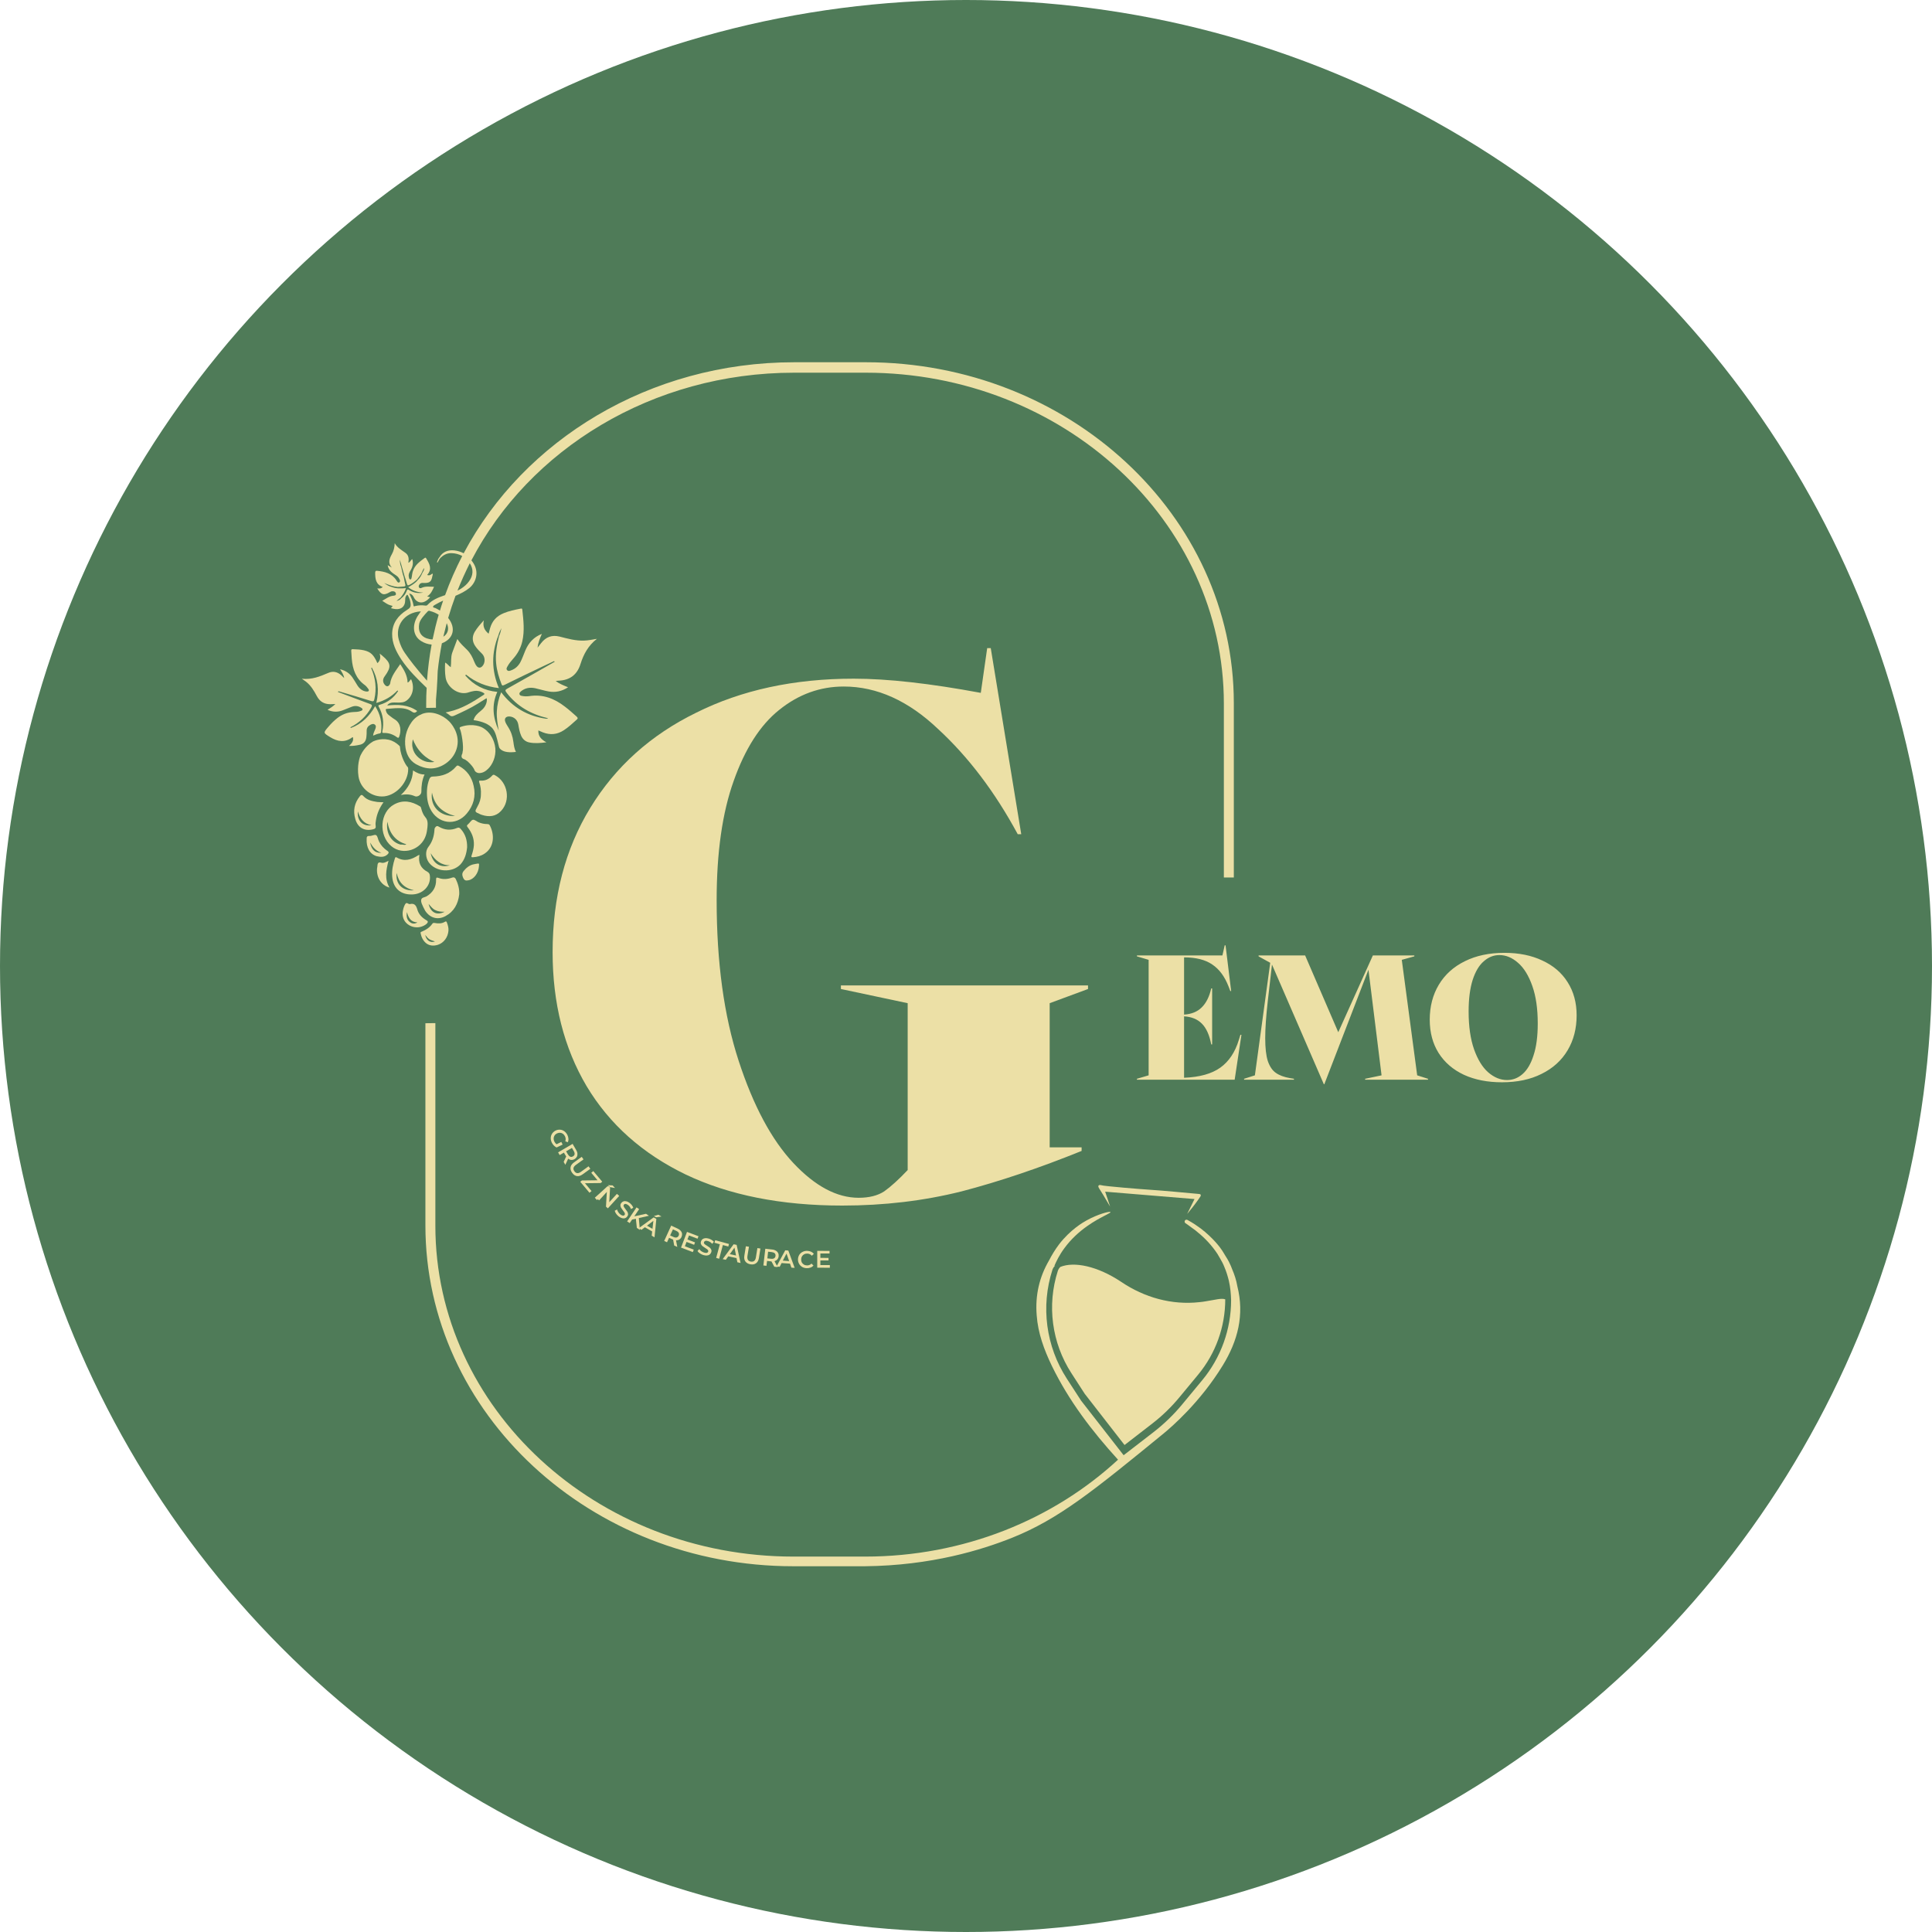 <?xml version="1.0" encoding="UTF-8"?> <svg xmlns="http://www.w3.org/2000/svg" width="32" height="32" viewBox="0 0 32 32" fill="none"> <g clip-path="url(#clip0_217_591)"> <circle cx="16" cy="16" r="16" fill="#4F7B58"></circle> <path d="M6.068 12.211C6.073 12.177 6.073 12.14 6.073 12.102C6.073 12.055 6.097 12.025 6.137 12.004C6.161 11.991 6.188 11.983 6.211 12.004C6.233 12.023 6.225 12.049 6.217 12.073C6.204 12.11 6.182 12.142 6.18 12.185C6.217 12.169 6.251 12.153 6.289 12.148C6.304 12.145 6.31 12.137 6.312 12.121C6.331 11.97 6.299 11.829 6.214 11.696C6.118 11.863 5.991 11.991 5.813 12.057C5.81 12.055 5.805 12.049 5.802 12.047C5.951 11.972 6.065 11.866 6.148 11.72C6.166 11.685 6.166 11.672 6.126 11.659C5.948 11.595 5.773 11.526 5.595 11.46C5.6 11.457 5.603 11.451 5.608 11.449C5.789 11.502 5.97 11.555 6.148 11.611C6.185 11.621 6.193 11.616 6.201 11.579C6.241 11.401 6.219 11.231 6.148 11.066C6.15 11.064 6.156 11.061 6.158 11.056C6.262 11.239 6.283 11.433 6.233 11.643C6.374 11.603 6.488 11.537 6.583 11.436C6.586 11.438 6.589 11.444 6.594 11.446C6.522 11.558 6.421 11.635 6.294 11.672C6.27 11.68 6.259 11.683 6.275 11.709C6.344 11.834 6.363 11.97 6.334 12.11C6.331 12.129 6.328 12.142 6.355 12.14C6.437 12.137 6.512 12.164 6.575 12.211C6.597 12.227 6.605 12.222 6.613 12.198C6.642 12.116 6.65 11.983 6.536 11.914C6.501 11.893 6.469 11.866 6.437 11.842C6.413 11.823 6.397 11.797 6.392 11.768C6.387 11.752 6.387 11.741 6.411 11.741C6.456 11.738 6.501 11.733 6.549 11.73C6.645 11.725 6.738 11.73 6.82 11.786C6.857 11.813 6.881 11.81 6.91 11.776C6.759 11.669 6.591 11.667 6.413 11.685C6.432 11.656 6.453 11.648 6.48 11.64C6.517 11.632 6.554 11.637 6.594 11.637C6.645 11.637 6.692 11.635 6.735 11.603C6.838 11.526 6.87 11.382 6.809 11.25C6.788 11.263 6.783 11.295 6.751 11.305C6.748 11.186 6.69 11.093 6.629 11C6.56 11.104 6.477 11.199 6.461 11.327C6.461 11.329 6.459 11.332 6.456 11.335C6.435 11.374 6.403 11.377 6.374 11.343C6.336 11.3 6.336 11.247 6.374 11.199C6.485 11.045 6.477 10.984 6.334 10.862C6.32 10.851 6.307 10.84 6.289 10.825C6.307 10.891 6.299 10.941 6.251 10.984C6.19 10.846 6.142 10.798 6.028 10.771C5.97 10.758 5.909 10.755 5.848 10.753C5.818 10.75 5.816 10.763 5.818 10.787C5.821 10.827 5.824 10.87 5.826 10.909C5.84 11.085 5.895 11.242 6.044 11.348C6.065 11.364 6.081 11.385 6.097 11.406C6.105 11.417 6.113 11.428 6.108 11.441C6.1 11.457 6.084 11.454 6.068 11.454C6.002 11.446 5.954 11.406 5.919 11.351C5.893 11.308 5.866 11.263 5.837 11.22C5.789 11.151 5.723 11.106 5.632 11.085C5.662 11.133 5.691 11.172 5.701 11.231C5.68 11.21 5.664 11.197 5.651 11.183C5.587 11.127 5.515 11.111 5.436 11.146C5.3 11.204 5.165 11.26 5 11.242C5.029 11.263 5.048 11.276 5.066 11.289C5.149 11.353 5.199 11.438 5.247 11.528C5.295 11.619 5.369 11.664 5.47 11.664C5.497 11.664 5.521 11.661 5.555 11.661C5.515 11.701 5.47 11.728 5.425 11.757C5.515 11.797 5.6 11.797 5.685 11.762C5.733 11.744 5.781 11.723 5.832 11.704C5.885 11.685 5.935 11.693 5.983 11.723C5.994 11.73 6.007 11.738 6.004 11.752C6.002 11.768 5.988 11.77 5.975 11.776C5.935 11.792 5.89 11.792 5.848 11.794C5.752 11.8 5.67 11.831 5.592 11.89C5.537 11.932 5.486 11.983 5.441 12.036C5.351 12.14 5.353 12.137 5.468 12.209C5.592 12.286 5.715 12.304 5.837 12.211C5.84 12.209 5.842 12.211 5.845 12.211C5.861 12.272 5.826 12.312 5.781 12.355C5.84 12.357 5.893 12.35 5.943 12.339C6.02 12.328 6.06 12.283 6.068 12.211ZM6.111 10.987C6.108 10.989 6.108 10.987 6.111 10.987Z" fill="#ECE0A6"></path> <path d="M8.196 12.839C8.178 12.829 8.167 12.829 8.151 12.847C8.101 12.903 8.037 12.935 7.96 12.93C7.931 12.927 7.931 12.938 7.939 12.961C7.96 13.025 7.97 13.089 7.965 13.161C7.965 13.23 7.944 13.296 7.909 13.357C7.859 13.448 7.859 13.445 7.957 13.488C7.965 13.49 7.976 13.495 7.984 13.498C8.101 13.535 8.21 13.525 8.297 13.434C8.465 13.259 8.411 12.951 8.196 12.839Z" fill="#ECE0A6"></path> <path d="M8.109 13.665C8.098 13.649 8.085 13.652 8.072 13.649C8.021 13.649 7.974 13.639 7.928 13.62C7.896 13.607 7.859 13.572 7.833 13.578C7.804 13.583 7.782 13.628 7.753 13.652C7.729 13.671 7.729 13.681 7.748 13.705C7.814 13.79 7.854 13.886 7.849 13.998C7.846 14.056 7.83 14.114 7.811 14.17C7.804 14.197 7.806 14.199 7.833 14.199C7.902 14.194 7.968 14.178 8.027 14.138C8.194 14.027 8.191 13.812 8.109 13.665Z" fill="#ECE0A6"></path> <path d="M6.875 13.189C6.918 13.205 6.979 13.162 6.979 13.117C6.979 13.019 6.989 12.923 7.032 12.828C6.96 12.828 6.902 12.801 6.841 12.761C6.833 12.923 6.764 13.051 6.639 13.168C6.732 13.149 6.803 13.157 6.875 13.189Z" fill="#ECE0A6"></path> <path d="M6.435 14.257C6.392 14.279 6.355 14.3 6.315 14.289C6.262 14.273 6.254 14.303 6.251 14.342C6.251 14.353 6.249 14.366 6.246 14.377C6.23 14.528 6.313 14.664 6.451 14.701C6.366 14.555 6.395 14.411 6.435 14.257Z" fill="#ECE0A6"></path> <path d="M7.755 14.581C7.848 14.566 7.925 14.464 7.933 14.348C7.938 14.294 7.936 14.3 7.883 14.308C7.811 14.318 7.758 14.342 7.705 14.398C7.659 14.446 7.644 14.473 7.67 14.536C7.691 14.584 7.715 14.589 7.755 14.581Z" fill="#ECE0A6"></path> <path d="M8.545 12.454C8.518 12.401 8.511 12.345 8.503 12.287C8.492 12.196 8.463 12.114 8.415 12.04C8.399 12.013 8.38 11.986 8.37 11.957C8.348 11.901 8.378 11.864 8.439 11.867C8.513 11.872 8.572 11.923 8.585 12.002C8.596 12.066 8.606 12.127 8.633 12.188C8.659 12.244 8.702 12.284 8.766 12.297C8.856 12.316 8.949 12.308 9.05 12.295C8.965 12.249 8.912 12.194 8.917 12.098C8.944 12.109 8.967 12.119 8.991 12.13C9.114 12.178 9.228 12.167 9.339 12.095C9.416 12.045 9.483 11.981 9.552 11.92C9.576 11.899 9.571 11.888 9.549 11.867C9.486 11.811 9.424 11.755 9.358 11.705C9.183 11.569 8.991 11.495 8.766 11.53C8.726 11.535 8.686 11.535 8.649 11.527C8.63 11.524 8.609 11.519 8.604 11.498C8.598 11.476 8.614 11.466 8.627 11.452C8.697 11.394 8.776 11.381 8.864 11.399C8.938 11.415 9.01 11.439 9.084 11.452C9.199 11.474 9.308 11.45 9.409 11.383C9.337 11.354 9.27 11.328 9.204 11.28C9.225 11.277 9.241 11.274 9.254 11.274C9.44 11.266 9.56 11.176 9.616 10.995C9.666 10.836 9.743 10.693 9.887 10.581C9.81 10.594 9.743 10.608 9.677 10.61C9.536 10.616 9.403 10.578 9.27 10.544C9.143 10.512 9.042 10.549 8.962 10.653C8.946 10.674 8.928 10.695 8.904 10.727C8.914 10.639 8.944 10.57 8.975 10.499C8.84 10.552 8.755 10.647 8.702 10.772C8.673 10.839 8.651 10.908 8.617 10.972C8.582 11.033 8.534 11.078 8.468 11.102C8.447 11.11 8.42 11.123 8.399 11.099C8.38 11.078 8.396 11.054 8.407 11.035C8.431 10.99 8.463 10.953 8.495 10.916C8.572 10.831 8.625 10.735 8.651 10.623C8.691 10.448 8.67 10.273 8.651 10.098C8.649 10.074 8.638 10.079 8.619 10.082C8.526 10.1 8.433 10.119 8.343 10.156C8.226 10.204 8.152 10.283 8.117 10.406C8.109 10.435 8.101 10.464 8.093 10.496C8.024 10.44 7.992 10.374 8.014 10.275C7.953 10.342 7.902 10.4 7.862 10.467C7.817 10.546 7.82 10.626 7.873 10.703C7.905 10.751 7.947 10.791 7.987 10.831C8.038 10.884 8.04 10.979 7.99 11.033C7.961 11.065 7.926 11.067 7.897 11.035C7.876 11.011 7.865 10.982 7.852 10.953C7.825 10.884 7.791 10.818 7.737 10.764C7.682 10.709 7.623 10.658 7.575 10.584C7.546 10.663 7.517 10.738 7.49 10.812C7.464 10.889 7.477 10.969 7.466 11.051C7.429 11.027 7.411 10.993 7.373 10.974C7.368 11.059 7.368 11.142 7.381 11.224C7.408 11.389 7.602 11.527 7.767 11.466C7.788 11.458 7.806 11.455 7.828 11.45C7.891 11.434 7.953 11.444 8.008 11.476C8.027 11.487 8.03 11.498 8.008 11.511C7.83 11.628 7.652 11.739 7.44 11.787C7.421 11.793 7.405 11.795 7.381 11.8C7.405 11.816 7.424 11.827 7.44 11.84C7.469 11.87 7.496 11.867 7.53 11.851C7.663 11.79 7.793 11.731 7.915 11.654C7.963 11.625 8.011 11.593 8.059 11.564C8.067 11.585 8.064 11.601 8.062 11.617C8.051 11.686 8.011 11.737 7.958 11.779C7.907 11.819 7.86 11.862 7.844 11.928C7.86 11.931 7.884 11.933 7.91 11.939C7.963 11.952 8.099 11.981 8.168 12.079C8.208 12.135 8.226 12.207 8.258 12.342C8.263 12.366 8.266 12.38 8.277 12.396C8.335 12.467 8.455 12.465 8.545 12.454ZM8.229 11.784C8.224 11.891 8.242 11.997 8.261 12.101C8.165 11.891 8.139 11.678 8.237 11.46C8.022 11.439 7.846 11.349 7.706 11.187C7.711 11.181 7.716 11.179 7.719 11.174C7.876 11.301 8.054 11.373 8.263 11.397C8.139 11.102 8.139 10.812 8.255 10.523C8.266 10.48 8.285 10.44 8.306 10.403C8.295 10.448 8.287 10.493 8.266 10.536C8.229 10.685 8.202 10.833 8.218 10.988C8.229 11.107 8.263 11.219 8.306 11.33C8.319 11.367 8.335 11.351 8.356 11.344C8.574 11.237 8.792 11.131 9.013 11.027C9.068 11.001 9.122 10.977 9.177 10.95C9.18 10.953 9.185 10.958 9.188 10.961C8.928 11.11 8.667 11.258 8.404 11.405C8.364 11.426 8.364 11.439 8.391 11.474C8.566 11.702 8.8 11.832 9.076 11.896C9.068 11.909 9.055 11.899 9.045 11.904C8.739 11.862 8.492 11.718 8.301 11.466C8.258 11.572 8.234 11.676 8.229 11.784Z" fill="#ECE0A6"></path> <path d="M6.339 9.722C6.312 9.751 6.28 9.749 6.248 9.746C6.317 9.855 6.357 9.866 6.458 9.807C6.469 9.802 6.48 9.794 6.49 9.794C6.522 9.789 6.551 9.799 6.557 9.831C6.565 9.863 6.53 9.866 6.509 9.868C6.44 9.876 6.392 9.919 6.331 9.951C6.365 9.972 6.392 9.993 6.424 10.009C6.448 10.022 6.477 10.028 6.501 10.036C6.503 10.054 6.477 10.052 6.48 10.075C6.503 10.081 6.53 10.086 6.554 10.089C6.65 10.097 6.711 10.041 6.711 9.945C6.711 9.921 6.711 9.895 6.724 9.874C6.737 9.852 6.748 9.839 6.761 9.871C6.777 9.905 6.793 9.94 6.798 9.977C6.809 10.049 6.798 10.068 6.737 10.105C6.594 10.195 6.498 10.32 6.495 10.498C6.493 10.657 6.562 10.793 6.647 10.923C6.764 11.098 6.915 11.247 7.067 11.393C7.061 11.478 7.059 11.566 7.059 11.654V11.725H7.083C7.122 11.725 7.16 11.723 7.2 11.723H7.221V11.654C7.221 11.632 7.221 11.611 7.221 11.59C7.231 11.489 7.239 11.359 7.245 11.239C7.247 11.194 7.247 11.151 7.25 11.114C7.266 10.96 7.29 10.806 7.319 10.655C7.513 10.58 7.556 10.402 7.423 10.235C7.46 10.11 7.5 9.988 7.545 9.868C7.627 9.834 7.707 9.794 7.776 9.738C7.898 9.634 7.927 9.467 7.845 9.334C7.834 9.316 7.821 9.297 7.808 9.281C8.767 7.443 10.802 6.173 13.153 6.173H14.338C17.609 6.173 20.271 8.63 20.271 11.654V14.534H20.436V11.646C20.436 8.532 17.702 6 14.341 6H13.156C10.754 6 8.674 7.291 7.68 9.164C7.633 9.14 7.582 9.122 7.524 9.116C7.42 9.106 7.332 9.138 7.277 9.233C7.255 9.257 7.247 9.286 7.237 9.313C7.239 9.316 7.245 9.318 7.247 9.318C7.258 9.297 7.271 9.276 7.282 9.255C7.335 9.196 7.399 9.159 7.481 9.162C7.545 9.164 7.603 9.18 7.656 9.209C7.548 9.419 7.452 9.634 7.372 9.858C7.37 9.858 7.367 9.86 7.364 9.86C7.261 9.895 7.16 9.935 7.083 10.017C7.072 10.03 7.059 10.033 7.043 10.03C6.987 10.022 6.931 10.025 6.878 10.038C6.867 10.041 6.851 10.052 6.849 10.028C6.838 9.961 6.812 9.897 6.777 9.831C6.825 9.839 6.844 9.871 6.859 9.903C6.894 9.969 6.966 9.996 7.029 9.967C7.067 9.951 7.096 9.924 7.125 9.892C7.109 9.889 7.096 9.884 7.075 9.879C7.136 9.839 7.162 9.781 7.189 9.719C7.117 9.719 7.051 9.706 6.987 9.735C6.971 9.743 6.95 9.749 6.939 9.727C6.929 9.709 6.939 9.693 6.95 9.677C6.968 9.653 6.995 9.653 7.022 9.656C7.117 9.658 7.146 9.634 7.162 9.539C7.165 9.528 7.173 9.515 7.162 9.499C7.138 9.518 7.115 9.539 7.075 9.523C7.162 9.427 7.115 9.34 7.061 9.252C7.056 9.241 7.051 9.231 7.035 9.241C6.955 9.3 6.87 9.358 6.838 9.462C6.828 9.494 6.825 9.526 6.82 9.557C6.817 9.573 6.814 9.597 6.798 9.597C6.777 9.597 6.774 9.573 6.772 9.557C6.761 9.512 6.782 9.478 6.804 9.441C6.836 9.385 6.849 9.326 6.828 9.26C6.804 9.276 6.796 9.31 6.764 9.321C6.774 9.255 6.772 9.196 6.711 9.154C6.647 9.108 6.578 9.069 6.538 8.997C6.535 9.063 6.522 9.124 6.49 9.18C6.448 9.255 6.421 9.326 6.49 9.401C6.469 9.387 6.448 9.377 6.421 9.361C6.432 9.425 6.466 9.464 6.514 9.499C6.546 9.523 6.583 9.539 6.604 9.573C6.618 9.595 6.639 9.626 6.615 9.645C6.594 9.661 6.575 9.629 6.565 9.611C6.488 9.494 6.371 9.467 6.246 9.454C6.222 9.451 6.217 9.459 6.214 9.483C6.214 9.589 6.224 9.68 6.339 9.722ZM7.781 9.329C7.845 9.427 7.84 9.531 7.768 9.629C7.734 9.677 7.688 9.717 7.638 9.749C7.617 9.762 7.598 9.773 7.577 9.783C7.638 9.629 7.707 9.478 7.781 9.329ZM7.399 10.322C7.444 10.41 7.42 10.498 7.343 10.546C7.362 10.471 7.38 10.397 7.399 10.322ZM7.215 10.012C7.255 9.988 7.298 9.967 7.34 9.948C7.322 10.001 7.303 10.057 7.287 10.113C7.263 10.099 7.242 10.086 7.215 10.073C7.2 10.065 7.173 10.068 7.173 10.049C7.176 10.03 7.2 10.022 7.215 10.012ZM7.085 10.126C7.099 10.113 7.112 10.115 7.125 10.121C7.176 10.134 7.223 10.155 7.266 10.182C7.226 10.317 7.194 10.453 7.165 10.591C7.13 10.591 7.099 10.583 7.064 10.572C6.966 10.535 6.921 10.453 6.944 10.328C6.96 10.259 7.024 10.192 7.085 10.126ZM6.971 10.126C6.952 10.155 6.931 10.182 6.913 10.211C6.82 10.368 6.844 10.535 6.974 10.617C7.029 10.652 7.088 10.671 7.149 10.676C7.112 10.873 7.088 11.072 7.072 11.274C6.902 11.082 6.782 10.926 6.705 10.814C6.668 10.761 6.631 10.689 6.604 10.591C6.546 10.378 6.681 10.145 6.971 10.126ZM6.588 9.722C6.623 9.719 6.658 9.717 6.692 9.714C6.713 9.711 6.719 9.701 6.713 9.682C6.703 9.642 6.695 9.6 6.687 9.557C6.666 9.504 6.658 9.446 6.644 9.39C6.628 9.353 6.623 9.313 6.623 9.27C6.634 9.308 6.644 9.345 6.655 9.382C6.671 9.435 6.684 9.486 6.7 9.539C6.713 9.581 6.729 9.624 6.74 9.669C6.748 9.693 6.753 9.701 6.78 9.688C6.828 9.664 6.87 9.632 6.91 9.595C6.939 9.555 6.974 9.518 6.992 9.47C7.003 9.451 7.006 9.427 7.027 9.409C7.024 9.438 7.016 9.459 7 9.48C6.979 9.528 6.958 9.573 6.918 9.608C6.878 9.661 6.822 9.69 6.761 9.727C6.836 9.786 6.921 9.812 7.011 9.815C6.929 9.831 6.851 9.82 6.78 9.775C6.753 9.757 6.745 9.762 6.735 9.791C6.716 9.839 6.687 9.879 6.644 9.911C6.626 9.935 6.599 9.948 6.567 9.953C6.591 9.935 6.612 9.916 6.636 9.897C6.671 9.852 6.705 9.804 6.724 9.741C6.642 9.749 6.562 9.751 6.488 9.722C6.44 9.711 6.402 9.685 6.363 9.656C6.437 9.688 6.509 9.714 6.588 9.722Z" fill="#ECE0A6"></path> <path d="M7.731 13.475C7.843 13.342 7.885 13.186 7.845 13.016C7.814 12.872 7.736 12.761 7.606 12.689C7.588 12.678 7.572 12.673 7.556 12.694C7.455 12.814 7.322 12.859 7.171 12.862C7.139 12.862 7.123 12.875 7.112 12.902C7.088 12.963 7.075 13.026 7.072 13.093C7.067 13.207 7.083 13.305 7.123 13.39C7.245 13.648 7.551 13.691 7.731 13.475ZM7.155 13.127C7.176 13.234 7.218 13.319 7.287 13.385C7.357 13.451 7.444 13.491 7.537 13.515C7.293 13.528 7.12 13.361 7.155 13.127Z" fill="#ECE0A6"></path> <path d="M7.16 12.727C7.33 12.716 7.527 12.581 7.572 12.368C7.623 12.134 7.453 11.961 7.437 11.946C7.333 11.842 7.152 11.765 6.996 11.823C6.927 11.85 6.863 11.895 6.815 11.964C6.725 12.092 6.693 12.235 6.717 12.389C6.738 12.522 6.807 12.626 6.934 12.679C6.948 12.687 7.049 12.735 7.16 12.727ZM6.834 12.384C6.82 12.325 6.831 12.275 6.839 12.246C6.86 12.302 6.903 12.395 6.993 12.485C7.067 12.559 7.144 12.599 7.195 12.62C7.158 12.626 7.099 12.631 7.033 12.607C6.94 12.573 6.855 12.493 6.834 12.384Z" fill="#ECE0A6"></path> <path d="M7.054 13.836C7.07 13.788 7.075 13.74 7.08 13.7C7.086 13.634 7.086 13.581 7.043 13.533C7.009 13.493 6.99 13.442 6.977 13.392C6.974 13.379 6.971 13.363 6.955 13.355C6.82 13.272 6.677 13.243 6.53 13.323C6.291 13.45 6.265 13.836 6.483 14.016C6.674 14.176 6.977 14.077 7.054 13.836ZM6.639 13.99C6.483 13.953 6.387 13.801 6.416 13.61C6.451 13.804 6.549 13.931 6.73 13.984C6.7 14.006 6.671 13.982 6.639 13.99Z" fill="#ECE0A6"></path> <path d="M7.737 14.034C7.739 13.92 7.71 13.816 7.63 13.729C7.614 13.71 7.598 13.702 7.572 13.713C7.466 13.758 7.365 13.75 7.266 13.691C7.237 13.673 7.221 13.686 7.205 13.71C7.195 13.723 7.197 13.742 7.195 13.758C7.187 13.859 7.157 13.949 7.094 14.029C7.041 14.098 7.049 14.209 7.102 14.284C7.221 14.446 7.49 14.462 7.628 14.316C7.699 14.236 7.726 14.14 7.737 14.034ZM7.134 14.132C7.208 14.252 7.306 14.332 7.452 14.332C7.282 14.385 7.163 14.287 7.134 14.132Z" fill="#ECE0A6"></path> <path d="M7.12 14.504C7.117 14.475 7.107 14.456 7.08 14.44C6.969 14.382 6.924 14.291 6.947 14.159C6.934 14.164 6.932 14.164 6.926 14.167C6.812 14.241 6.695 14.276 6.568 14.201C6.549 14.191 6.546 14.204 6.541 14.217C6.509 14.315 6.488 14.414 6.496 14.517C6.509 14.703 6.626 14.815 6.809 14.815C6.998 14.82 7.141 14.674 7.12 14.504ZM6.57 14.459C6.602 14.613 6.692 14.709 6.857 14.746C6.666 14.762 6.546 14.64 6.57 14.459Z" fill="#ECE0A6"></path> <path d="M7.489 14.536C7.415 14.562 7.338 14.57 7.263 14.541C7.231 14.531 7.223 14.533 7.223 14.57C7.226 14.693 7.17 14.783 7.064 14.847C7.032 14.865 6.979 14.863 6.976 14.908C6.971 14.948 6.995 14.988 7.011 15.025C7.022 15.046 7.032 15.065 7.043 15.086C7.122 15.205 7.25 15.243 7.378 15.174C7.521 15.097 7.587 14.972 7.606 14.815C7.611 14.722 7.587 14.639 7.548 14.557C7.534 14.536 7.521 14.525 7.489 14.536ZM7.099 14.972C7.133 15.009 7.162 15.051 7.207 15.073C7.253 15.097 7.303 15.102 7.364 15.102C7.234 15.168 7.133 15.115 7.099 14.972Z" fill="#ECE0A6"></path> <path d="M6.182 13.735C6.217 13.727 6.228 13.711 6.222 13.676C6.217 13.644 6.222 13.61 6.228 13.578C6.246 13.474 6.286 13.381 6.352 13.288C6.313 13.286 6.281 13.286 6.249 13.283C6.166 13.27 6.081 13.254 6.02 13.187C5.991 13.155 5.978 13.166 5.959 13.19C5.869 13.302 5.845 13.429 5.885 13.565C5.925 13.711 6.039 13.772 6.182 13.735ZM5.927 13.44C5.962 13.551 6.018 13.642 6.153 13.668C6.028 13.69 5.911 13.612 5.927 13.44Z" fill="#ECE0A6"></path> <path d="M7.253 15.649C7.351 15.617 7.42 15.524 7.428 15.413C7.431 15.373 7.42 15.325 7.402 15.28C7.397 15.267 7.391 15.253 7.37 15.267C7.319 15.299 7.261 15.299 7.203 15.288C7.187 15.285 7.173 15.283 7.16 15.301C7.118 15.362 7.056 15.402 6.99 15.429C6.979 15.434 6.963 15.434 6.966 15.455C6.99 15.583 7.083 15.702 7.253 15.649ZM7.043 15.485C7.099 15.556 7.107 15.562 7.205 15.594C7.128 15.62 7.062 15.58 7.043 15.485Z" fill="#ECE0A6"></path> <path d="M7.086 15.266C7.083 15.253 7.072 15.248 7.051 15.235C6.985 15.195 6.934 15.139 6.913 15.067C6.894 15.001 6.868 14.956 6.791 14.974C6.769 14.979 6.748 14.953 6.73 14.958C6.73 14.958 6.722 14.961 6.716 14.969C6.698 14.99 6.615 15.163 6.724 15.282C6.791 15.354 6.889 15.37 6.958 15.354C7.019 15.341 7.088 15.298 7.086 15.266ZM6.791 15.274C6.74 15.237 6.727 15.184 6.74 15.107C6.767 15.208 6.809 15.274 6.913 15.277C6.876 15.304 6.828 15.304 6.791 15.274Z" fill="#ECE0A6"></path> <path d="M6.418 14.152C6.44 14.131 6.448 14.112 6.413 14.091C6.355 14.051 6.309 14.001 6.278 13.937C6.259 13.902 6.256 13.849 6.23 13.833C6.206 13.817 6.158 13.849 6.121 13.846C6.076 13.844 6.073 13.865 6.073 13.894C6.065 14.04 6.126 14.147 6.238 14.181C6.304 14.197 6.368 14.2 6.418 14.152ZM6.131 13.955C6.177 14.035 6.227 14.094 6.317 14.125C6.211 14.131 6.153 14.075 6.131 13.955Z" fill="#ECE0A6"></path> <path d="M7.657 12.482C7.635 12.527 7.638 12.561 7.694 12.577C7.712 12.583 7.728 12.601 7.747 12.612C7.813 12.673 7.843 12.718 7.856 12.747C7.858 12.755 7.866 12.777 7.888 12.79C7.914 12.808 7.946 12.806 7.959 12.803C8.031 12.795 8.087 12.734 8.111 12.705C8.18 12.62 8.228 12.482 8.196 12.341C8.188 12.306 8.148 12.136 7.986 12.049C7.986 12.049 7.84 11.969 7.635 12.038C7.63 12.041 7.617 12.043 7.614 12.054C7.611 12.062 7.617 12.07 7.617 12.072C7.643 12.118 7.686 12.378 7.662 12.452C7.659 12.466 7.662 12.474 7.657 12.482Z" fill="#ECE0A6"></path> <path d="M6.756 12.709C6.753 12.704 6.751 12.701 6.748 12.701C6.738 12.691 6.666 12.592 6.634 12.441C6.631 12.422 6.626 12.396 6.623 12.361C6.597 12.335 6.554 12.295 6.488 12.268C6.344 12.212 6.214 12.265 6.182 12.279C6.137 12.305 6.039 12.374 5.975 12.505C5.956 12.542 5.911 12.685 5.938 12.861C5.97 13.068 6.164 13.211 6.366 13.19C6.573 13.166 6.761 12.951 6.761 12.738C6.761 12.725 6.759 12.714 6.756 12.709Z" fill="#ECE0A6"></path> <path d="M19.846 19.871C19.859 19.852 19.873 19.831 19.886 19.812C19.897 19.775 19.87 19.778 19.849 19.775C19.58 19.751 19.315 19.724 19.046 19.706C18.914 19.698 18.284 19.647 18.241 19.631C18.239 19.631 18.218 19.623 18.202 19.631C18.199 19.634 18.196 19.637 18.194 19.639C18.186 19.655 18.202 19.679 18.207 19.687C18.228 19.716 18.295 19.828 18.387 19.985C18.361 19.902 18.332 19.82 18.305 19.738C18.799 19.778 19.291 19.82 19.785 19.86C19.745 19.942 19.703 20.025 19.663 20.107C19.721 20.038 19.785 19.958 19.846 19.871Z" fill="#ECE0A6"></path> <path d="M18.831 17.868L19.025 17.811V15.898L18.831 15.84V15.825H20.247L20.285 15.658H20.299L20.392 16.415H20.378L20.349 16.34C20.285 16.174 20.195 16.053 20.08 15.976C19.964 15.896 19.808 15.857 19.612 15.857V16.805C19.735 16.797 19.832 16.758 19.904 16.686C19.977 16.615 20.03 16.51 20.062 16.371H20.077V17.299H20.062C20.032 17.143 19.98 17.028 19.907 16.955C19.835 16.882 19.737 16.841 19.612 16.834V17.851C19.87 17.841 20.07 17.785 20.213 17.683C20.355 17.581 20.457 17.428 20.519 17.224L20.545 17.14H20.562L20.45 17.883H18.831V17.868ZM21.068 15.976L20.999 16.577C20.97 16.831 20.956 17.037 20.956 17.195C20.956 17.357 20.97 17.483 20.999 17.574C21.03 17.664 21.074 17.73 21.132 17.77C21.19 17.811 21.268 17.84 21.366 17.857L21.432 17.868V17.883H20.606V17.868L20.785 17.811L21.039 15.947L20.846 15.84V15.825H21.617L22.166 17.097L22.739 15.825H23.426V15.84L23.218 15.898L23.473 17.811L23.652 17.868V17.883H22.611V17.868L22.883 17.811L22.666 16.062L21.935 17.958H21.927L21.068 15.976ZM24.877 17.926C24.638 17.926 24.428 17.885 24.247 17.802C24.066 17.717 23.927 17.597 23.828 17.441C23.73 17.285 23.681 17.101 23.681 16.889C23.681 16.671 23.731 16.478 23.831 16.311C23.931 16.143 24.075 16.013 24.262 15.921C24.449 15.828 24.667 15.782 24.918 15.782C25.157 15.782 25.366 15.824 25.545 15.909C25.726 15.992 25.866 16.111 25.964 16.267C26.064 16.423 26.114 16.607 26.114 16.817C26.114 17.036 26.064 17.23 25.964 17.397C25.864 17.565 25.72 17.695 25.533 17.787C25.348 17.88 25.13 17.926 24.877 17.926ZM24.325 16.753C24.325 17 24.355 17.209 24.415 17.38C24.475 17.549 24.553 17.677 24.649 17.761C24.747 17.846 24.851 17.889 24.961 17.889C25.057 17.889 25.143 17.856 25.218 17.79C25.295 17.723 25.356 17.62 25.4 17.481C25.447 17.34 25.47 17.164 25.47 16.952C25.47 16.708 25.44 16.5 25.38 16.331C25.32 16.16 25.241 16.031 25.143 15.947C25.047 15.862 24.944 15.819 24.834 15.819C24.739 15.819 24.654 15.853 24.577 15.921C24.5 15.986 24.438 16.089 24.392 16.23C24.348 16.369 24.325 16.543 24.325 16.753Z" fill="#ECE0A6"></path> <path d="M13.951 19.968C12.94 19.968 12.073 19.796 11.352 19.451C10.639 19.106 10.094 18.62 9.717 17.992C9.341 17.357 9.153 16.616 9.153 15.77C9.153 14.86 9.36 14.064 9.776 13.382C10.192 12.7 10.776 12.174 11.528 11.806C12.281 11.429 13.152 11.241 14.14 11.241C14.704 11.241 15.406 11.32 16.245 11.476L16.351 10.735H16.41L16.915 13.817H16.857C16.48 13.119 16.041 12.539 15.539 12.076C15.045 11.606 14.524 11.371 13.975 11.371C13.583 11.371 13.226 11.5 12.905 11.759C12.591 12.01 12.34 12.402 12.152 12.935C11.964 13.46 11.87 14.119 11.87 14.911C11.87 15.938 11.991 16.824 12.234 17.569C12.477 18.314 12.779 18.878 13.14 19.263C13.501 19.647 13.861 19.839 14.222 19.839C14.395 19.839 14.536 19.804 14.645 19.733C14.755 19.655 14.885 19.537 15.034 19.38V16.616L13.928 16.381V16.322H18.021V16.381L17.386 16.616V19.004H17.915V19.063C17.217 19.345 16.555 19.569 15.927 19.733C15.3 19.89 14.642 19.968 13.951 19.968Z" fill="#ECE0A6"></path> <path d="M9.297 18.914L9.319 18.958L9.219 19.006C9.202 18.998 9.187 18.987 9.173 18.973C9.159 18.958 9.148 18.942 9.139 18.924C9.127 18.898 9.121 18.872 9.122 18.847C9.123 18.821 9.131 18.797 9.145 18.776C9.159 18.755 9.178 18.738 9.202 18.726C9.227 18.714 9.252 18.709 9.277 18.711C9.303 18.713 9.326 18.722 9.347 18.737C9.368 18.753 9.385 18.773 9.398 18.799C9.408 18.82 9.414 18.841 9.415 18.861C9.417 18.882 9.413 18.901 9.406 18.919L9.363 18.904C9.373 18.876 9.371 18.848 9.358 18.821C9.349 18.803 9.338 18.789 9.324 18.779C9.31 18.769 9.294 18.763 9.277 18.762C9.26 18.761 9.243 18.765 9.225 18.773C9.209 18.781 9.195 18.792 9.186 18.806C9.176 18.821 9.171 18.837 9.17 18.854C9.169 18.872 9.173 18.889 9.181 18.906C9.191 18.926 9.203 18.941 9.219 18.952L9.297 18.914Z" fill="#ECE0A6"></path> <path d="M9.336 19.245L9.378 19.154C9.376 19.152 9.374 19.149 9.372 19.145L9.34 19.091L9.27 19.132L9.244 19.087L9.484 18.946L9.542 19.045C9.555 19.066 9.562 19.086 9.564 19.106C9.566 19.125 9.563 19.143 9.555 19.159C9.547 19.174 9.534 19.188 9.517 19.198C9.499 19.209 9.48 19.213 9.462 19.212C9.444 19.211 9.427 19.204 9.411 19.191L9.364 19.293L9.336 19.245ZM9.49 19.153C9.506 19.144 9.515 19.132 9.517 19.117C9.519 19.102 9.515 19.085 9.503 19.065L9.473 19.013L9.377 19.069L9.407 19.122C9.419 19.141 9.432 19.153 9.446 19.159C9.46 19.164 9.475 19.162 9.49 19.153Z" fill="#ECE0A6"></path> <path d="M9.477 19.426C9.454 19.394 9.445 19.364 9.45 19.334C9.455 19.303 9.474 19.277 9.507 19.253L9.635 19.161L9.665 19.203L9.539 19.294C9.495 19.326 9.486 19.361 9.514 19.399C9.541 19.438 9.577 19.441 9.622 19.409L9.748 19.318L9.778 19.359L9.65 19.451C9.617 19.475 9.586 19.484 9.555 19.48C9.526 19.475 9.499 19.457 9.477 19.426Z" fill="#ECE0A6"></path> <path d="M9.798 19.728L9.764 19.756L9.611 19.574L9.638 19.552L9.897 19.549L9.793 19.425L9.827 19.397L9.975 19.573L9.948 19.595L9.689 19.598L9.798 19.728Z" fill="#ECE0A6"></path> <path d="M10.059 19.651L10.094 19.689L9.887 19.877L9.852 19.838L10.059 19.651ZM10.147 19.634L10.187 19.677L10.1 19.662L10.071 19.63L10.147 19.634Z" fill="#ECE0A6"></path> <path d="M10.256 19.808L10.068 20.014L10.037 19.986L10.051 19.742L9.923 19.882L9.885 19.847L10.073 19.641L10.105 19.67L10.091 19.913L10.218 19.774L10.256 19.808Z" fill="#ECE0A6"></path> <path d="M10.247 20.148C10.23 20.134 10.216 20.119 10.204 20.102C10.192 20.084 10.185 20.068 10.182 20.053L10.221 20.032C10.224 20.047 10.23 20.061 10.24 20.076C10.249 20.091 10.261 20.103 10.274 20.114C10.29 20.127 10.305 20.133 10.316 20.134C10.329 20.136 10.338 20.132 10.345 20.123C10.35 20.117 10.352 20.11 10.35 20.103C10.349 20.095 10.346 20.087 10.341 20.08C10.336 20.072 10.329 20.062 10.319 20.05C10.305 20.032 10.295 20.018 10.288 20.006C10.281 19.994 10.277 19.98 10.276 19.966C10.275 19.952 10.28 19.938 10.292 19.923C10.301 19.911 10.313 19.903 10.328 19.898C10.342 19.893 10.358 19.893 10.376 19.898C10.394 19.902 10.412 19.912 10.432 19.927C10.445 19.938 10.457 19.95 10.467 19.963C10.477 19.977 10.485 19.991 10.489 20.004L10.451 20.026C10.446 20.013 10.44 20 10.432 19.989C10.424 19.978 10.415 19.969 10.405 19.961C10.389 19.948 10.374 19.942 10.362 19.941C10.35 19.94 10.341 19.944 10.334 19.953C10.329 19.959 10.327 19.966 10.328 19.974C10.33 19.981 10.333 19.989 10.338 19.997C10.343 20.004 10.35 20.014 10.36 20.027C10.373 20.043 10.383 20.058 10.391 20.07C10.398 20.082 10.402 20.096 10.403 20.11C10.404 20.124 10.398 20.138 10.387 20.152C10.378 20.164 10.366 20.173 10.351 20.177C10.337 20.182 10.321 20.182 10.303 20.177C10.285 20.172 10.267 20.163 10.247 20.148Z" fill="#ECE0A6"></path> <path d="M10.532 20.186L10.47 20.199L10.43 20.258L10.387 20.23L10.543 19.998L10.586 20.027L10.506 20.146L10.7 20.104L10.748 20.137L10.581 20.175L10.598 20.372L10.548 20.338L10.532 20.186Z" fill="#ECE0A6"></path> <path d="M10.802 20.397L10.681 20.327L10.625 20.37L10.579 20.343L10.827 20.164L10.871 20.189L10.841 20.494L10.794 20.467L10.802 20.397ZM10.807 20.353L10.822 20.221L10.716 20.301L10.807 20.353ZM10.905 20.12L10.956 20.149L10.868 20.162L10.831 20.14L10.905 20.12Z" fill="#ECE0A6"></path> <path d="M11.167 20.63L11.149 20.532C11.147 20.531 11.143 20.53 11.139 20.528L11.082 20.502L11.048 20.576L11.001 20.554L11.117 20.3L11.221 20.348C11.243 20.358 11.261 20.37 11.273 20.385C11.287 20.4 11.294 20.416 11.297 20.433C11.299 20.451 11.296 20.469 11.288 20.488C11.279 20.507 11.267 20.521 11.251 20.53C11.236 20.54 11.218 20.544 11.197 20.543L11.218 20.653L11.167 20.63ZM11.241 20.466C11.248 20.45 11.248 20.435 11.242 20.421C11.235 20.408 11.221 20.396 11.201 20.387L11.146 20.362L11.1 20.463L11.155 20.488C11.175 20.497 11.193 20.5 11.207 20.496C11.222 20.492 11.233 20.482 11.241 20.466Z" fill="#ECE0A6"></path> <path d="M11.491 20.698L11.475 20.739L11.28 20.664L11.379 20.404L11.569 20.476L11.554 20.517L11.412 20.463L11.386 20.53L11.512 20.578L11.497 20.618L11.371 20.57L11.344 20.642L11.491 20.698Z" fill="#ECE0A6"></path> <path d="M11.647 20.787C11.627 20.78 11.608 20.771 11.591 20.759C11.573 20.747 11.561 20.735 11.553 20.721L11.582 20.689C11.59 20.701 11.601 20.712 11.615 20.723C11.63 20.733 11.645 20.741 11.661 20.746C11.68 20.752 11.696 20.754 11.708 20.751C11.72 20.747 11.727 20.741 11.73 20.73C11.733 20.723 11.732 20.716 11.728 20.709C11.724 20.702 11.719 20.696 11.711 20.691C11.704 20.685 11.694 20.678 11.68 20.67C11.662 20.659 11.647 20.649 11.636 20.64C11.625 20.631 11.616 20.62 11.611 20.607C11.605 20.594 11.605 20.579 11.611 20.561C11.615 20.547 11.623 20.535 11.635 20.525C11.647 20.516 11.662 20.51 11.68 20.508C11.699 20.506 11.72 20.509 11.743 20.516C11.759 20.521 11.774 20.529 11.789 20.538C11.803 20.547 11.815 20.557 11.824 20.568L11.796 20.602C11.787 20.591 11.776 20.582 11.765 20.574C11.753 20.567 11.741 20.561 11.729 20.557C11.71 20.551 11.694 20.549 11.683 20.553C11.671 20.557 11.664 20.564 11.66 20.575C11.658 20.582 11.659 20.589 11.662 20.596C11.666 20.602 11.672 20.608 11.68 20.614C11.687 20.619 11.697 20.626 11.711 20.634C11.729 20.645 11.743 20.655 11.755 20.664C11.766 20.673 11.774 20.684 11.78 20.697C11.786 20.71 11.786 20.725 11.78 20.742C11.775 20.757 11.767 20.769 11.755 20.778C11.743 20.788 11.729 20.793 11.71 20.795C11.692 20.797 11.671 20.794 11.647 20.787Z" fill="#ECE0A6"></path> <path d="M11.923 20.609L11.834 20.584L11.846 20.542L12.074 20.604L12.063 20.646L11.973 20.622L11.912 20.849L11.862 20.835L11.923 20.609Z" fill="#ECE0A6"></path> <path d="M12.199 20.838L12.062 20.809L12.022 20.866L11.97 20.855L12.151 20.609L12.201 20.619L12.266 20.919L12.213 20.907L12.199 20.838ZM12.191 20.795L12.165 20.665L12.088 20.773L12.191 20.795Z" fill="#ECE0A6"></path> <path d="M12.43 20.941C12.392 20.934 12.364 20.919 12.346 20.894C12.328 20.869 12.322 20.837 12.329 20.797L12.354 20.642L12.405 20.65L12.38 20.803C12.372 20.858 12.391 20.888 12.437 20.896C12.484 20.903 12.511 20.88 12.52 20.826L12.545 20.672L12.595 20.68L12.57 20.836C12.564 20.876 12.548 20.905 12.523 20.923C12.499 20.941 12.468 20.947 12.43 20.941Z" fill="#ECE0A6"></path> <path d="M12.825 20.981L12.778 20.893C12.776 20.893 12.772 20.893 12.767 20.892L12.705 20.885L12.695 20.966L12.644 20.96L12.676 20.683L12.79 20.696C12.814 20.698 12.834 20.705 12.851 20.715C12.868 20.725 12.88 20.738 12.888 20.754C12.896 20.769 12.899 20.788 12.897 20.808C12.894 20.829 12.887 20.846 12.875 20.86C12.863 20.874 12.847 20.883 12.828 20.889L12.881 20.987L12.825 20.981ZM12.845 20.802C12.847 20.784 12.842 20.77 12.832 20.759C12.821 20.748 12.805 20.742 12.783 20.739L12.722 20.732L12.71 20.843L12.77 20.849C12.792 20.852 12.81 20.849 12.822 20.841C12.835 20.833 12.843 20.82 12.845 20.802Z" fill="#ECE0A6"></path> <path d="M13.085 20.93L12.946 20.92L12.914 20.982L12.861 20.978L13.006 20.709L13.057 20.713L13.162 21L13.108 20.996L13.085 20.93ZM13.071 20.888L13.027 20.763L12.966 20.88L13.071 20.888Z" fill="#ECE0A6"></path> <path d="M13.361 21.005C13.333 21.004 13.308 20.997 13.285 20.984C13.263 20.97 13.246 20.953 13.234 20.93C13.222 20.908 13.216 20.883 13.217 20.856C13.218 20.829 13.226 20.804 13.239 20.783C13.253 20.762 13.272 20.745 13.295 20.734C13.318 20.722 13.344 20.717 13.372 20.718C13.395 20.719 13.415 20.724 13.434 20.732C13.453 20.741 13.468 20.753 13.48 20.768L13.446 20.799C13.427 20.776 13.402 20.765 13.373 20.763C13.354 20.763 13.336 20.766 13.321 20.774C13.305 20.782 13.293 20.793 13.284 20.808C13.275 20.822 13.27 20.839 13.27 20.858C13.269 20.877 13.273 20.894 13.28 20.909C13.288 20.924 13.3 20.936 13.315 20.945C13.329 20.954 13.347 20.959 13.366 20.959C13.395 20.96 13.42 20.95 13.441 20.929L13.474 20.962C13.46 20.977 13.444 20.988 13.424 20.995C13.405 21.002 13.384 21.006 13.361 21.005Z" fill="#ECE0A6"></path> <path d="M13.745 20.954L13.745 20.998L13.536 20.997L13.536 20.718L13.74 20.719L13.74 20.762L13.588 20.762L13.588 20.834L13.723 20.835L13.723 20.877L13.588 20.877L13.588 20.954L13.745 20.954Z" fill="#ECE0A6"></path> <path fill-rule="evenodd" clip-rule="evenodd" d="M20.402 21.006C20.394 20.985 20.385 20.962 20.375 20.942C20.349 20.882 20.314 20.827 20.279 20.772L20.279 20.771C20.268 20.753 20.256 20.734 20.245 20.716C20.213 20.665 20.093 20.503 19.886 20.346C19.833 20.307 19.761 20.256 19.668 20.206C19.652 20.198 19.634 20.203 19.626 20.216C19.618 20.23 19.62 20.251 19.634 20.259C19.656 20.273 19.681 20.292 19.71 20.313L19.737 20.333C19.782 20.365 19.822 20.394 19.835 20.408C19.963 20.511 20.075 20.633 20.165 20.769C20.175 20.788 20.186 20.806 20.197 20.824C20.199 20.828 20.201 20.831 20.203 20.834C20.231 20.882 20.259 20.931 20.279 20.984C20.311 21.058 20.335 21.136 20.354 21.215C20.378 21.319 20.388 21.428 20.391 21.534C20.391 22.018 20.222 22.487 19.913 22.86L19.582 23.26C19.44 23.432 19.279 23.587 19.102 23.724L18.611 24.103L17.907 23.2L17.67 22.835C17.324 22.301 17.236 21.639 17.431 21.033C17.44 21.006 17.455 20.982 17.476 20.963C17.473 20.964 17.47 20.965 17.467 20.966C17.466 20.967 17.464 20.968 17.463 20.968C17.495 20.894 17.545 20.788 17.628 20.676C17.856 20.363 18.166 20.203 18.311 20.128L18.312 20.128C18.366 20.1 18.397 20.083 18.393 20.076C18.385 20.057 18.183 20.11 17.997 20.214C17.944 20.243 17.729 20.365 17.54 20.612C17.476 20.697 17.421 20.788 17.373 20.881C17.216 21.151 17.144 21.452 17.171 21.786C17.192 22.081 17.293 22.355 17.421 22.621C17.702 23.2 18.087 23.704 18.518 24.177C17.444 25.169 15.962 25.782 14.328 25.782H13.143C9.873 25.782 7.211 23.325 7.211 20.301V16.946L7.046 16.948V20.296C7.046 23.41 9.78 25.942 13.14 25.942H14.325C15.425 25.931 16.262 25.671 16.767 25.469C17.537 25.16 18.117 24.688 19.278 23.739C19.4 23.638 19.875 23.232 20.253 22.615C20.502 22.209 20.614 21.778 20.494 21.303C20.478 21.207 20.447 21.112 20.409 21.024C20.407 21.018 20.405 21.012 20.402 21.006Z" fill="#ECE0A6"></path> <path d="M17.563 20.984C17.544 21.002 17.529 21.025 17.521 21.05C17.338 21.62 17.421 22.241 17.745 22.743L17.966 23.085L18.626 23.934L19.086 23.578C19.252 23.45 19.403 23.303 19.536 23.142L19.847 22.766C20.136 22.416 20.294 21.976 20.294 21.521C20.229 21.498 20.135 21.528 19.975 21.553L19.917 21.562L19.863 21.568C19.408 21.618 18.955 21.491 18.574 21.234C18.175 20.967 17.789 20.892 17.563 20.984Z" fill="#ECE0A6"></path> </g> <defs> <clipPath id="clip0_217_591"> <rect width="32" height="32" fill="white"></rect> </clipPath> </defs> </svg> 
